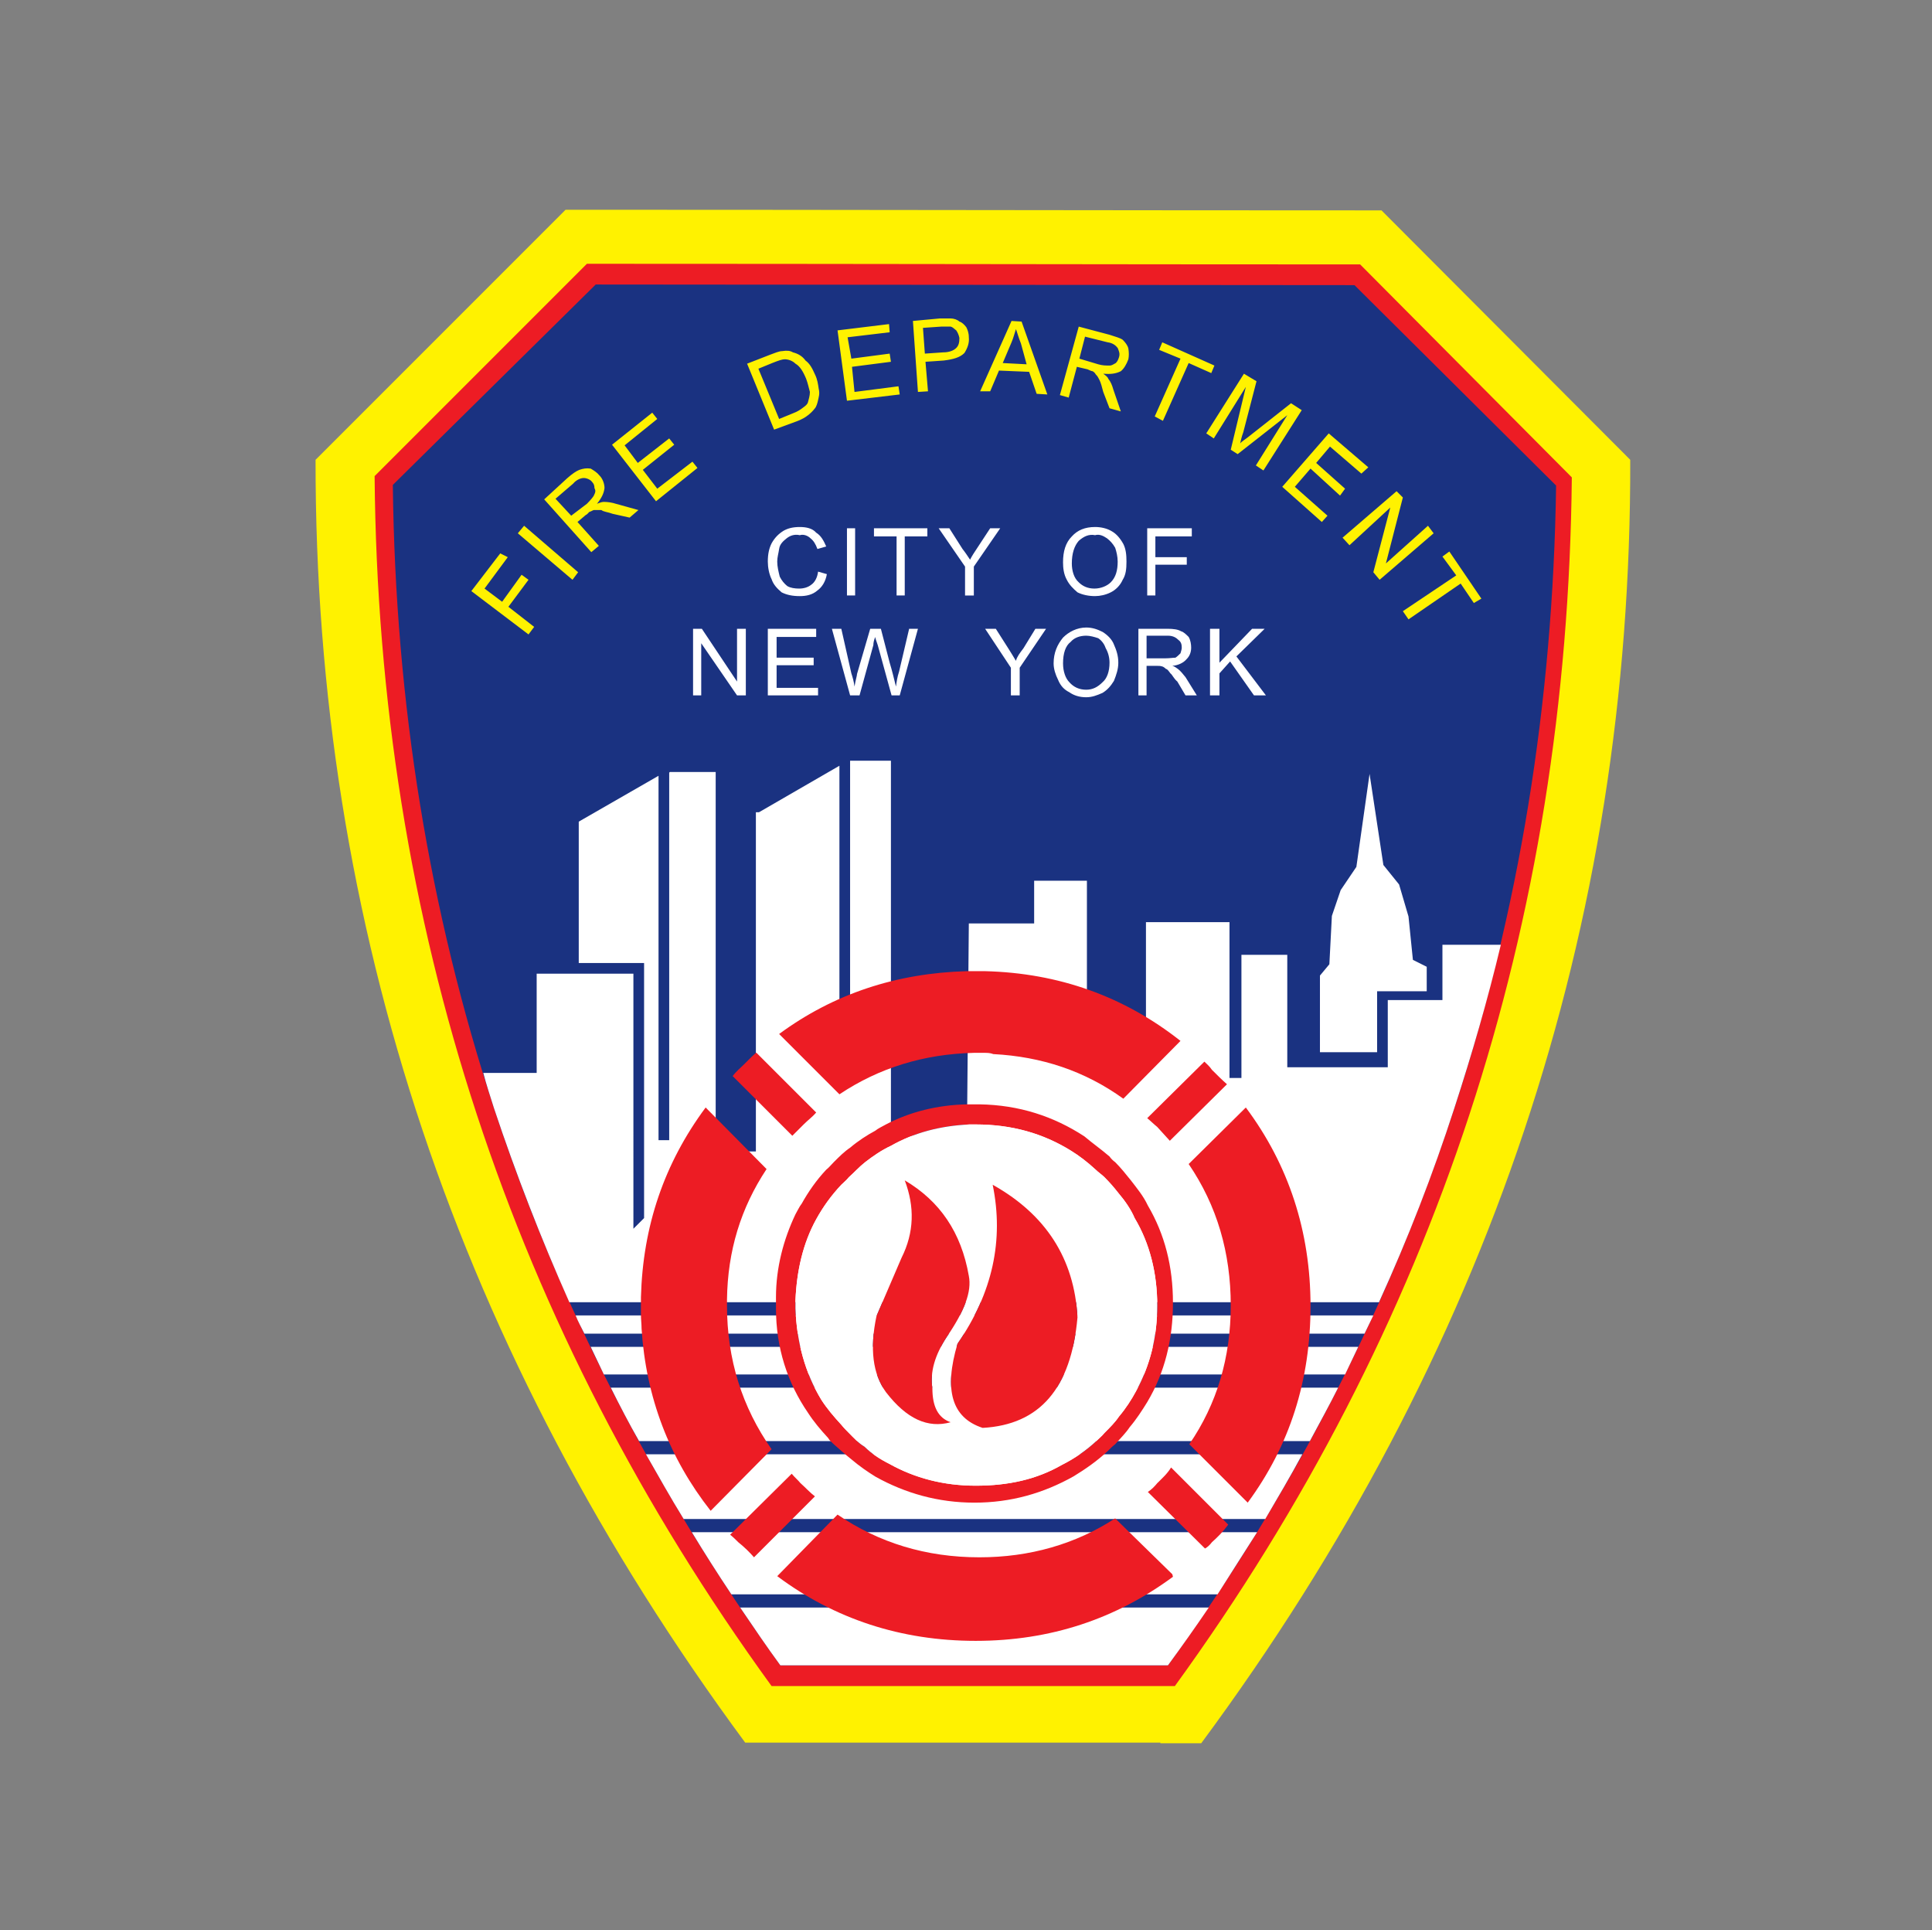 <?xml version="1.0" encoding="UTF-8" standalone="no"?>
<svg
   id="b"
   width="85.04px"
   height="84.95px"
   viewBox="0 0 85.04 84.95"
   version="1.1"
   sodipodi:docname="Emblem_of_the_New_York_City_Fire_Department 2.svg"
   inkscape:version="1.1 (c68e22c387, 2021-05-23)"
   xmlns:inkscape="http://www.inkscape.org/namespaces/inkscape"
   xmlns:sodipodi="http://sodipodi.sourceforge.net/DTD/sodipodi-0.dtd"
   xmlns="http://www.w3.org/2000/svg"
   xmlns:svg="http://www.w3.org/2000/svg">
  <rect x="0" y="0" width="85.04" height="84.95" fill="#808080" stroke="none"/>
  <defs
     id="defs34" />
  <sodipodi:namedview
     id="namedview32"
     pagecolor="#ffffff"
     bordercolor="#666666"
     borderopacity="1.0"
     inkscape:pageshadow="2"
     inkscape:pageopacity="0.0"
     inkscape:pagecheckerboard="0"
     showgrid="false"
     inkscape:zoom="6.2262024"
     inkscape:cx="42.481754"
     inkscape:cy="42.160531"
     inkscape:window-width="1920"
     inkscape:window-height="1017"
     inkscape:window-x="-8"
     inkscape:window-y="-8"
     inkscape:window-maximized="1"
     inkscape:current-layer="b" />
  <g
     id="g38"
     transform="matrix(0.096,0,0,0.096,13.89,9.231)">
    <path
       fill-rule="evenodd"
       clip-rule="evenodd"
       fill="#fff200"
       d="M 114.626,0 0.001,114.625 c -0.287,213.695 65.377,409.82 196.992,588.094 h 190.369 v 0.289 h 18.719 C 537.987,524.735 603.362,328.608 602.784,114.625 L 488.737,0.287 C 364.034,0.287 239.618,0 114.626,0 Z"
       id="path2" />
    <path
       fill-rule="evenodd"
       clip-rule="evenodd"
       fill="#ed1c24"
       d="m 478.944,25.057 97.059,97.631 c -2.016,204.77 -62.496,389.375 -182.016,554.109 H 209.089 C 89.569,512.063 28.802,327.457 27.073,122.111 l 97.344,-97.344 c 118.656,0.001 236.449,0.29 354.527,0.29 z"
       id="path4" />
    <path
       fill-rule="evenodd"
       clip-rule="evenodd"
       fill="#1a3281"
       d="m 81.794,411.844 c 29.664,89.852 73.439,175.102 131.328,255.453 h 177.693 c 58.18,-80.352 101.953,-165.602 131.328,-255.453 29.664,-90.148 45.219,-185.477 46.656,-285.412 L 476.354,34.561 128.45,34.271 35.425,126.144 c 1.152,100.223 16.705,195.264 46.369,285.7 z"
       id="path6" />
    <path
       fill-rule="evenodd"
       clip-rule="evenodd"
       fill="#ffffff"
       d="m 263.81,252.576 h -18.721 v 110.596 h -1.152 l -3.742,3.453 V 254.881 l -36.865,21.311 h -1.439 v 155.52 H 183.459 V 257.76 h -21.025 l -0.287,0.289 v 168.482 h -4.896 V 259.488 l -36.576,21.023 v 64.801 h 29.953 v 116.93 l -4.896,4.891 V 350.209 H 101.38 v 45.502 H 76.9 c 1.439,5.477 3.168,10.656 4.896,16.133 10.08,30.234 21.6,59.898 34.559,88.992 h 371.232 c 13.25,-29.094 24.77,-58.758 34.559,-88.992 8.066,-24.773 15.266,-49.539 21.313,-74.883 h -26.781 v 25.344 h -25.059 v 30.813 h -46.078 v -51.549 h -21.023 v 56.447 h -5.473 V 326.592 H 380.74 v 53.283 h -27.07 v -72.291 h -24.195 v 19.584 h -29.949 l -0.865,97.348 H 263.81 Z M 119.233,506.883 c 1.152,2.875 2.592,5.469 4.031,8.352 H 480.96 c 1.441,-2.883 2.594,-5.477 4.035,-8.352 H 119.233 Z m 6.913,14.398 c 2.016,4.32 4.031,8.352 6.049,12.672 h 339.84 c 2.016,-4.32 4.031,-8.352 6.047,-12.672 z M 135.362,540 c 4.031,8.063 8.352,16.414 12.959,24.477 h 307.584 c 4.32,-8.063 8.93,-16.414 12.961,-24.477 z m 16.127,30.531 c 5.76,10.078 11.232,19.867 17.279,29.664 h 266.688 c 5.762,-9.797 11.52,-19.586 16.992,-29.664 z m 21.024,35.711 c 5.76,9.5 11.809,19.008 18.145,28.508 H 413.57 c 6.047,-9.5 12.098,-19.008 18.145,-28.508 z m 22.177,34.555 c 6.047,8.93 12.096,17.859 18.432,26.5 h 177.693 c 6.34,-8.641 12.676,-17.57 18.723,-26.5 z M 503.136,343.873 501.12,324 l -4.32,-14.688 -7.199,-8.928 -6.336,-41.76 -6.047,42.623 -7.199,10.656 -4.031,11.809 -1.152,22.176 -4.32,5.184 v 35.139 h 26.207 v -27.938 h 22.75 v -11.232 z"
       id="path8" />
    <path
       fill-rule="evenodd"
       clip-rule="evenodd"
       fill="#ffffff"
       d="m 399.456,159.264 h -14.398 v -9.504 h 16.703 v -3.744 h -20.445 v 30.816 h 3.742 v -14.111 h 14.398 z m -192.094,32.832 v 30.529 h 23.039 v -3.457 h -19.008 v -10.367 h 16.992 v -3.457 h -16.992 v -9.504 h 18.145 v -3.744 z m -10.08,0 h -4.033 v 24.193 l -16.127,-24.193 h -4.033 v 30.529 h 3.744 v -23.904 l 16.416,23.904 h 4.033 z m 50.112,-46.08 h -3.744 v 30.816 h 3.744 z m -17.282,9.504 4.033,-1.152 c -1.152,-2.592 -2.305,-4.895 -4.607,-6.334 -1.729,-2.018 -4.609,-2.594 -7.488,-2.594 -3.168,0 -5.473,0.576 -7.488,1.729 -2.305,1.439 -4.031,3.168 -5.473,5.76 -1.152,2.305 -1.727,4.896 -1.727,8.352 0,2.594 0.574,5.762 1.727,8.064 0.865,2.592 2.592,4.32 4.609,6.049 2.303,1.152 4.895,1.727 8.352,1.727 2.879,0 5.76,-0.574 8.063,-2.592 2.018,-1.439 3.744,-4.031 4.32,-7.486 l -4.031,-1.152 c -0.289,2.592 -1.439,4.895 -3.168,6.047 -1.439,1.152 -3.455,1.729 -5.473,1.729 -2.016,0 -4.031,-0.287 -5.471,-1.152 -1.441,-1.152 -2.592,-2.592 -3.457,-4.32 -0.576,-2.303 -1.152,-4.607 -1.152,-6.912 0,-2.016 0.576,-3.742 0.865,-5.76 0.287,-2.303 2.016,-3.744 3.455,-4.895 1.439,-1.152 3.457,-2.018 6.049,-1.441 1.729,-0.576 3.744,0.289 4.896,1.441 1.44,1.147 2.303,2.589 3.166,4.892 z m 205.059,36.576 h -5.762 l -14.977,15.553 v -15.553 h -4.32 v 30.529 h 4.32 v -10.08 l 4.898,-5.473 10.941,15.553 h 5.473 l -13.535,-17.857 z m -158.977,0 h -4.033 l -4.607,19.584 c -0.863,2.592 -1.152,4.896 -1.441,6.912 -0.863,-3.455 -1.727,-7.199 -2.879,-10.943 l -4.031,-15.553 h -4.896 l -6.049,20.736 c 0,0.863 -0.576,2.305 -1.152,5.76 -0.287,-2.303 -0.863,-4.32 -1.439,-6.047 l -4.607,-20.449 h -4.32 l 8.352,30.529 h 4.32 l 6.336,-23.041 c 0,-1.152 0.289,-2.305 0.863,-3.744 0,0.289 0.289,1.439 1.152,3.744 l 6.336,23.041 h 3.744 z m -20.16,-42.336 h 10.367 v 27.072 h 3.744 V 149.76 h 10.367 v -3.744 h -24.479 v 3.744 z m 57.887,-3.744 h -4.605 l -6.051,9.217 c -1.152,1.729 -2.303,3.455 -3.168,5.184 -1.15,-1.729 -2.303,-3.455 -3.455,-4.896 l -6.049,-9.504 h -4.895 l 12.096,17.568 v 13.248 h 4.031 v -13.248 z m 87.551,54.72 c 0,-1.439 -0.285,-3.457 -1.148,-4.896 -1.152,-1.152 -2.305,-2.303 -3.457,-2.592 -1.441,-0.863 -3.457,-1.152 -6.336,-1.152 l 0.285,3.168 c 2.305,0 3.746,0.865 4.898,2.016 1.152,0.865 1.441,2.018 1.441,3.457 0,0.863 -0.289,1.439 -0.578,2.592 -0.863,0.863 -1.441,1.439 -2.305,2.016 -1.152,0 -2.59,0.289 -4.605,0.289 h -8.641 v -10.369 h 9.789 l -0.285,-3.168 h -13.25 v 30.529 h 3.746 v -13.537 h 4.895 c 0.863,0 1.441,0 2.305,0.289 0.289,0 1.152,0.574 1.727,1.15 0.578,0 1.152,0.865 2.016,2.018 0.867,0.574 1.441,2.303 3.168,3.744 l 3.746,6.336 h 5.184 l -5.184,-8.354 c -1.152,-1.439 -2.305,-2.879 -3.457,-3.744 -0.863,-0.576 -1.438,-1.15 -2.59,-1.439 2.879,-0.287 5.184,-1.439 6.621,-3.168 1.151,-1.153 2.015,-2.88 2.015,-5.185 z m -66.528,-8.64 h -4.895 l -5.473,8.928 c -1.727,2.305 -2.879,3.744 -3.457,5.76 -1.152,-2.016 -2.305,-3.742 -3.168,-5.184 l -6.047,-9.504 h -4.895 l 11.805,17.855 v 12.674 h 4.035 v -12.674 z m 25.922,1.441 c -2.305,-1.152 -4.609,-2.018 -7.488,-2.018 -4.32,0 -8.063,2.018 -10.656,4.609 -2.594,3.168 -4.32,6.912 -4.32,11.807 0,2.592 0.863,5.184 2.016,7.488 1.152,2.881 2.879,4.609 5.184,5.76 2.016,1.441 4.609,2.305 7.777,2.305 v -3.455 c -3.168,0 -5.762,-1.152 -7.777,-3.457 -1.727,-1.729 -2.879,-4.896 -2.879,-8.641 0,-4.607 1.152,-8.063 3.457,-9.791 1.727,-2.016 4.32,-2.881 7.199,-2.881 1.727,0 3.742,0.576 5.473,1.152 1.727,1.152 2.879,2.881 3.453,4.607 1.152,2.018 1.73,4.32 1.73,6.625 0,4.031 -1.152,7.199 -3.168,8.928 -2.305,2.305 -4.609,3.457 -7.488,3.457 v 3.455 c 2.59,0 4.895,-0.863 7.488,-2.016 2.305,-1.439 3.742,-3.168 5.184,-5.473 1.152,-2.881 2.016,-5.473 2.016,-8.352 0,-3.168 -0.863,-5.76 -2.016,-8.352 -0.864,-2.302 -2.88,-4.317 -5.185,-5.757 z m 9.504,-40.32 c -1.441,-2.592 -3.168,-4.609 -5.184,-5.762 -2.305,-1.439 -5.184,-2.016 -7.777,-2.016 -4.609,0 -8.063,1.441 -10.656,4.32 -2.879,2.881 -4.031,6.912 -4.031,11.809 0,2.592 0.289,5.473 1.727,8.064 1.152,2.303 2.883,4.031 4.898,5.76 2.305,1.152 5.184,1.727 8.063,1.727 l -0.289,-3.455 c -3.168,0 -5.469,-1.152 -7.199,-2.881 -2.305,-2.016 -3.168,-5.471 -3.168,-8.639 0,-4.607 1.152,-8.064 3.168,-10.369 2.305,-2.016 4.609,-3.168 7.488,-2.592 2.016,-0.576 3.746,0.289 5.473,1.441 1.441,1.15 2.59,2.303 3.742,4.318 0.578,1.729 1.152,4.033 1.152,6.336 0,4.033 -0.863,7.201 -3.168,9.504 -1.727,1.729 -4.605,2.881 -7.488,2.881 l 0.289,3.455 c 2.305,0 4.895,-0.574 7.199,-1.727 2.304,-1.153 4.32,-3.168 5.473,-5.76 1.441,-2.305 1.727,-4.896 1.727,-8.354 -0.001,-3.166 -0.287,-5.757 -1.439,-8.06 z"
       id="path10" />
    <path
       fill-rule="evenodd"
       clip-rule="evenodd"
       fill="#fff200"
       d="m 523.011,167.615 -24.48,16.418 2.59,3.742 23.906,-16.416 6.047,8.93 3.457,-2.018 -14.688,-21.6 -3.168,2.305 z m -451.586,7.201 26.209,19.871 2.592,-3.455 -11.809,-9.217 9.217,-12.383 -3.168,-2.305 -8.928,12.385 -8.064,-6.049 10.656,-14.4 -3.457,-1.727 z m 48.961,-8.64 -24.768,-21.313 -2.881,3.457 25.057,21.313 z m 0.576,-46.944 c -1.441,0.576 -3.168,1.729 -5.473,3.744 l 2.592,2.592 c 1.439,-1.729 3.457,-2.592 4.896,-2.592 1.439,0 3.168,0.863 3.744,1.729 0.863,0.863 1.152,1.727 1.152,2.879 0.576,1.152 0.576,1.729 -0.289,3.457 -0.287,0.574 -1.439,2.016 -3.168,3.742 l -7.199,5.473 -7.201,-7.775 8.064,-6.912 -2.592,-2.592 -10.656,9.791 21.6,24.193 3.457,-2.881 -9.793,-10.943 3.744,-3.168 c 1.152,-0.576 1.441,-1.441 1.729,-1.441 0.863,-0.287 1.729,-0.863 2.016,-0.863 1.152,0 1.729,0 3.457,0 1.152,0.863 2.879,0.863 5.184,1.729 l 7.775,1.727 4.033,-3.455 -10.369,-2.881 c -1.729,-0.574 -3.744,-0.863 -5.471,-0.863 -0.865,0 -1.729,0.289 -3.168,0.863 2.303,-2.879 3.168,-4.895 3.455,-7.199 0,-2.016 -0.863,-4.32 -2.305,-5.76 -1.15,-1.439 -2.592,-2.305 -4.031,-3.168 -2.015,-0.291 -3.455,-0.002 -5.183,0.574 z m 35.711,-23.328 -2.303,-2.881 -18.434,14.689 20.16,25.92 19.008,-15.266 -2.303,-2.879 -16.129,12.385 -6.623,-8.641 14.4,-11.52 -2.305,-2.881 -14.4,11.232 -6.046,-8.062 z m 67.969,-26.783 c -1.439,-2.018 -3.457,-3.17 -5.76,-3.744 -1.441,-0.865 -2.881,-0.865 -4.896,-0.576 -1.439,0 -3.455,0.863 -5.76,1.727 l 1.152,3.744 c 2.879,-1.15 4.607,-1.727 5.76,-1.727 1.439,0 3.455,0.576 4.896,2.016 2.016,1.152 3.455,3.455 4.895,6.912 0.865,2.303 1.152,4.031 1.729,6.047 0,1.729 -0.576,3.457 -0.863,4.609 -0.289,1.15 -1.152,1.727 -2.305,2.592 -1.152,0.863 -2.305,1.727 -4.607,2.592 l -6.336,2.592 -9.504,-23.041 6.336,-2.592 -1.152,-3.744 -10.369,4.033 12.385,30.24 10.943,-4.033 c 2.018,-0.863 3.168,-1.439 4.609,-2.592 1.152,-0.863 2.303,-2.016 3.168,-3.168 0.576,-0.576 1.15,-2.303 1.439,-3.744 0.289,-1.439 0.863,-2.879 0.289,-5.184 -0.289,-2.016 -0.578,-4.32 -1.729,-6.625 -1.152,-2.592 -2.305,-4.894 -4.32,-6.334 z m 43.199,15.551 -0.576,-3.744 -20.16,2.592 -1.151,-11.52 17.855,-2.305 -0.576,-3.744 -17.568,2.305 -1.729,-9.791 19.297,-2.305 -0.287,-3.744 -23.617,2.881 4.32,32.256 z m 23.328,-34.848 c -1.152,0 -2.879,0 -4.896,0 l -12.383,1.152 2.305,32.543 4.607,-0.287 -1.152,-13.537 -0.287,-3.744 -0.865,-11.807 8.352,-0.576 c 2.018,0 3.457,0 4.32,0 1.152,0.287 1.729,1.152 2.592,1.729 0.576,0.863 1.152,2.016 1.441,3.455 0,2.016 -0.289,3.457 -1.441,4.607 -1.152,1.152 -3.168,2.018 -6.047,2.018 l -8.352,0.574 0.287,3.744 8.352,-0.574 c 4.607,-0.576 7.488,-1.441 9.504,-3.457 1.441,-2.305 2.305,-4.607 2.018,-7.199 0,-2.018 -0.576,-3.457 -1.152,-4.609 -0.865,-1.15 -2.018,-2.303 -3.168,-2.592 -0.867,-0.864 -2.596,-1.44 -4.035,-1.44 z m 32.545,1.44 -4.609,-0.287 -14.398,32.256 h 4.609 l 4.031,-9.504 1.727,-3.457 4.031,-9.504 c 0.863,-2.016 1.441,-4.32 2.016,-6.047 0.578,1.439 1.152,3.744 2.305,6.623 l 2.594,9.504 -10.945,-0.576 -1.727,3.457 13.824,0.576 3.453,10.08 4.898,0.287 z m 46.367,8.351 c -1.152,-0.863 -3.457,-1.439 -6.047,-2.303 l -0.863,3.455 c 2.301,0.289 3.742,1.441 4.605,2.592 0.578,1.441 1.152,2.592 0.578,4.32 -0.289,0.865 -0.578,1.729 -1.441,2.592 -1.152,0.576 -1.727,1.152 -2.879,1.152 -1.73,0 -3.168,0 -5.184,-0.576 l -8.641,-2.592 2.59,-10.08 10.371,2.592 0.863,-3.455 -14.113,-3.744 -8.641,31.393 4.035,1.15 3.744,-14.111 4.895,1.152 c 1.152,0.576 2.016,0.863 2.305,0.863 0.578,0.289 1.152,0.865 1.441,1.439 0.863,0.865 1.152,1.441 1.727,2.594 0.578,1.152 1.152,3.168 1.73,5.471 l 2.879,7.488 5.184,1.439 -3.457,-10.08 c -0.574,-2.016 -1.152,-3.455 -2.305,-4.895 -0.285,-0.865 -1.152,-1.439 -2.301,-2.305 3.453,0.287 5.758,0 8.063,-1.152 1.441,-1.152 2.59,-3.168 3.457,-5.471 0.285,-1.441 0.285,-3.168 0,-4.896 -0.29,-1.438 -1.443,-2.879 -2.595,-4.032 z m 26.496,8.641 -11.809,26.496 3.746,2.016 11.809,-26.496 10.367,4.609 1.438,-3.457 -23.902,-10.656 -1.441,3.457 z m 55.586,23.617 -4.898,-3.168 -19.008,14.975 c -1.727,1.439 -3.742,2.592 -4.32,3.457 0.289,-1.152 0.578,-2.881 1.441,-5.186 l 6.047,-23.326 -5.758,-3.457 -17.281,27.359 3.457,2.305 14.688,-23.615 -6.914,28.799 3.168,2.018 22.754,-17.857 -14.402,23.041 3.457,2.303 z m 9.215,51.264 2.59,-2.881 -14.973,-13.248 7.199,-8.352 13.535,12.385 2.305,-3.168 -13.25,-11.809 6.336,-7.488 14.402,12.385 3.168,-2.881 -18.145,-15.553 -21.313,24.48 z m 29.375,19.008 7.777,-30.24 -2.879,-2.881 -24.77,21.313 3.168,3.457 18.719,-17.281 -7.773,29.664 2.879,3.457 24.766,-21.313 -2.59,-3.457 z"
       id="path12" />
    <path
       fill-rule="evenodd"
       clip-rule="evenodd"
       fill="#ed1c24"
       d="m 302.69,349.057 c -1.441,0 -2.594,0 -4.033,0 -32.256,0.863 -61.057,10.365 -86.111,28.803 l 27.648,27.648 c 18.143,-12.102 38.592,-18.438 61.631,-19.008 h 4.896 c 1.152,0 2.594,0 4.031,0.57 22.176,1.156 42.047,7.781 59.617,20.453 l 26.207,-26.5 C 370.658,360.578 340.705,349.919 307.01,349.056 h -1.441 -0.576 c -0.576,0.001 -1.439,0.001 -2.303,0.001 z"
       id="path14" />
    <path
       fill-rule="evenodd"
       clip-rule="evenodd"
       fill="#ed1c24"
       d="m 304.417,410.109 h -5.76 c -13.535,0.289 -26.207,3.461 -37.152,9.219 -2.016,1.148 -3.455,1.727 -4.896,2.883 -3.742,2.016 -7.775,4.602 -11.52,7.773 -2.592,1.727 -4.895,4.031 -7.488,6.625 -1.15,1.148 -2.303,2.594 -3.455,3.453 -4.607,4.898 -8.352,10.367 -11.232,15.555 -1.152,1.438 -2.016,3.453 -2.879,4.898 -5.473,11.516 -8.93,24.477 -8.93,38.016 v 5.18 c 0,17.859 5.186,33.984 14.689,47.813 2.592,4.031 5.76,7.773 9.215,11.516 0.576,1.156 1.729,2.016 2.592,2.883 2.594,2.305 5.186,4.609 8.064,6.914 3.744,3.164 7.488,5.758 11.232,8.063 13.535,7.484 28.512,11.805 45.215,11.805 16.703,0 31.68,-4.32 45.504,-12.094 5.184,-3.172 10.656,-6.914 15.555,-11.523 1.152,-1.148 2.301,-2.305 3.453,-3.164 l -4.895,-5.188 c -1.152,1.445 -2.305,2.305 -3.457,3.461 -4.895,4.602 -10.367,8.352 -16.129,11.227 -11.52,6.625 -24.477,9.508 -39.453,9.508 -14.689,0 -27.938,-3.461 -39.744,-10.078 -4.033,-2.016 -8.064,-4.609 -11.232,-7.781 -2.881,-1.727 -4.896,-4.031 -7.201,-6.336 -1.15,-1.148 -2.303,-2.305 -3.455,-3.742 -3.457,-3.742 -6.625,-7.484 -9.217,-11.523 -7.488,-12.383 -11.232,-26.492 -11.807,-41.758 v -3.742 c 0.574,-13.539 3.455,-26.211 9.504,-37.156 3.168,-5.758 6.912,-10.938 11.52,-15.836 1.152,-1.148 2.305,-2.016 3.455,-3.453 2.592,-2.305 4.896,-4.898 7.488,-6.914 3.744,-2.883 7.488,-5.477 11.809,-7.492 10.656,-6.047 22.752,-9.211 36,-9.789 0.863,0 2.016,0 2.881,0 v 0 c 16.414,0 30.816,4.031 43.773,12.094 3.746,2.305 7.488,5.188 11.234,8.641 1.152,1.156 2.879,2.305 4.031,3.461 2.305,2.305 4.32,4.602 6.336,7.195 3.168,3.742 5.762,7.492 7.488,11.523 6.91,11.516 10.367,25.344 10.367,40.031 0,14.398 -3.168,27.359 -9.793,39.453 -2.016,3.742 -4.605,7.781 -7.773,11.523 -1.73,2.594 -4.031,4.891 -6.625,7.484 l 4.895,5.188 c 2.594,-2.883 4.898,-5.188 6.625,-7.781 3.168,-3.742 5.762,-7.773 8.066,-11.516 8.063,-13.539 11.805,-28.797 11.805,-45.508 0,-16.703 -3.742,-31.391 -11.52,-44.641 -2.016,-4.313 -4.895,-7.773 -7.773,-11.516 -2.305,-2.883 -4.609,-5.758 -7.203,-8.352 -0.863,-0.578 -2.016,-1.727 -2.59,-2.594 -4.031,-3.453 -7.777,-6.047 -11.52,-9.219 -14.113,-9.212 -29.952,-14.4 -48.097,-14.689 z"
       id="path16" />
    <path
       fill-rule="evenodd"
       clip-rule="evenodd"
       fill="#ffffff"
       d="m 220.034,499.969 v 3.742 c 0.574,15.266 4.318,29.375 11.807,41.758 2.592,4.039 5.76,7.781 9.217,11.523 1.152,1.438 2.305,2.594 3.455,3.742 2.305,2.305 4.32,4.609 7.201,6.336 3.168,3.172 7.199,5.766 11.232,7.781 11.807,6.617 25.055,10.078 39.744,10.078 14.977,0 27.934,-2.883 39.453,-9.508 5.762,-2.875 11.234,-6.625 16.129,-11.227 1.152,-1.156 2.305,-2.016 3.457,-3.461 2.594,-2.594 4.895,-4.891 6.625,-7.484 3.168,-3.742 5.758,-7.781 7.773,-11.523 6.625,-12.094 9.793,-25.055 9.793,-39.453 0,-14.688 -3.457,-28.516 -10.367,-40.031 -1.727,-4.031 -4.32,-7.781 -7.488,-11.523 -2.016,-2.594 -4.031,-4.891 -6.336,-7.195 -1.152,-1.156 -2.879,-2.305 -4.031,-3.461 -3.746,-3.453 -7.488,-6.336 -11.234,-8.641 -12.957,-8.063 -27.359,-12.094 -43.773,-12.094 v 0 c -0.865,0 -2.018,0 -2.881,0 -13.248,0.578 -25.344,3.742 -36,9.789 l 6.336,15.844 c 16.127,9.5 25.92,23.906 29.377,43.773 1.439,7.203 -2.018,16.133 -10.082,27.938 l 4.896,3.172 c 16.127,-23.328 21.314,-47.523 16.127,-72.867 24.195,13.539 37.441,33.695 38.883,60.766 -2.883,32.547 -17.281,49.25 -43.49,50.688 -14.111,-4.602 -17.855,-17.281 -11.52,-38.586 l -4.896,-3.172 c -5.471,8.352 -7.775,16.125 -6.623,23.617 0,8.352 2.592,13.539 8.352,15.555 -10.367,2.875 -20.16,-1.445 -29.664,-13.828 -6.047,-8.352 -7.488,-19.875 -4.32,-34.844 l 11.521,-26.789 c 5.76,-11.516 6.047,-23.328 1.439,-35.422 l -6.336,-15.844 c -4.32,2.016 -8.064,4.609 -11.809,7.492 -2.592,2.016 -4.896,4.609 -7.488,6.914 -1.15,1.438 -2.303,2.305 -3.455,3.453 -4.607,4.898 -8.352,10.078 -11.52,15.836 -6.049,10.945 -8.93,23.617 -9.504,37.156 z"
       id="path18" />
    <path
       fill-rule="evenodd"
       clip-rule="evenodd"
       fill="#ed1c24"
       d="m 268.706,480.383 -11.521,26.789 c -3.168,14.969 -1.727,26.492 4.32,34.844 9.504,12.383 19.297,16.703 29.664,13.828 -5.76,-2.016 -8.352,-7.203 -8.352,-15.555 -1.152,-7.492 1.152,-15.266 6.623,-23.617 8.064,-11.805 11.521,-20.734 10.082,-27.938 -3.457,-19.867 -13.25,-34.273 -29.377,-43.773 4.608,12.094 4.321,23.906 -1.439,35.422 z"
       id="path20" />
    <path
       fill-rule="evenodd"
       clip-rule="evenodd"
       fill="#ed1c24"
       d="m 310.464,446.977 c 5.188,25.344 0,49.539 -16.127,72.867 -6.336,21.305 -2.592,33.984 11.52,38.586 26.209,-1.438 40.607,-18.141 43.49,-50.688 -1.442,-27.07 -14.688,-47.226 -38.883,-60.765 z"
       id="path22" />
    <path
       fill-rule="evenodd"
       clip-rule="evenodd"
       fill="#ed1c24"
       d="M 229.538,413.859 202.177,386.5 h -0.287 c -2.592,2.297 -5.184,5.18 -8.064,7.773 -0.576,0.578 -1.729,1.727 -2.592,2.875 l 27.359,27.367 c 0.289,-0.289 1.152,-1.156 1.441,-1.445 l 3.744,-3.742 c 2.016,-2.015 4.032,-3.453 5.76,-5.469 z"
       id="path24" />
    <path
       fill-rule="evenodd"
       clip-rule="evenodd"
       fill="#ed1c24"
       d="m 149.185,498.531 v 8.063 c 0,2.305 0.289,4.031 0.289,6.336 2.016,31.391 12.672,59.328 31.68,83.516 l 27.936,-28.219 c -13.535,-19.297 -20.447,-41.188 -20.447,-65.953 0,-0.289 0,-0.289 0,-0.289 v -2.305 c 0.287,-22.461 6.336,-42.047 18.145,-59.906 L 178.85,411.555 c -19.009,25.633 -28.8,54.429 -29.665,86.976 z"
       id="path26" />
    <path
       fill-rule="evenodd"
       clip-rule="evenodd"
       fill="#ed1c24"
       d="m 417.89,400.898 c -2.305,-2.016 -4.609,-4.32 -6.914,-6.625 -1.148,-1.727 -2.301,-2.594 -3.453,-3.742 l -26.207,25.914 c 1.438,1.156 3.164,2.883 4.605,4.031 2.016,2.305 3.746,4.039 5.762,6.336 z"
       id="path28" />
    <path
       fill-rule="evenodd"
       clip-rule="evenodd"
       fill="#ed1c24"
       d="m 400.323,437.469 c 12.957,19.008 19.293,40.609 19.293,64.805 0,23.906 -6.336,45.211 -19.008,63.648 l 26.785,26.781 c 19.297,-26.203 28.801,-56.156 28.801,-90.141 0,-34.273 -10.082,-64.805 -29.664,-91.008 z"
       id="path30" />
    <path
       fill-rule="evenodd"
       clip-rule="evenodd"
       fill="#ed1c24"
       d="m 385.921,583.773 c -1.441,1.734 -2.59,2.883 -4.32,4.031 l 26.207,25.922 c 1.152,-0.578 2.305,-1.727 3.168,-2.875 2.594,-2.305 5.188,-4.898 7.488,-8.07 l -26.207,-26.203 c -1.727,2.875 -4.031,4.891 -6.336,7.195 z"
       id="path32" />
    <path
       fill-rule="evenodd"
       clip-rule="evenodd"
       fill="#ed1c24"
       d="m 393.12,626.688 -0.285,-1.148 -26.211,-25.633 c -18.145,11.805 -39.168,17.852 -62.207,17.852 -24.48,0 -46.08,-6.625 -65.088,-19.578 L 211.681,626.4 c 26.209,19.586 56.736,29.664 91.01,29.664 34.269,-10e-4 64.222,-10.08 90.429,-29.376 z"
       id="path34" />
    <path
       fill-rule="evenodd"
       clip-rule="evenodd"
       fill="#ed1c24"
       d="m 222.337,583.773 c -1.152,-1.438 -2.592,-2.586 -4.031,-4.32 l -28.225,27.938 c 1.441,1.156 2.592,2.305 3.744,3.461 2.881,2.297 5.184,4.602 7.201,6.906 l 27.936,-27.93 c -2.305,-1.734 -4.32,-4.039 -6.625,-6.055 z"
       id="path36" />
  </g>
</svg>
